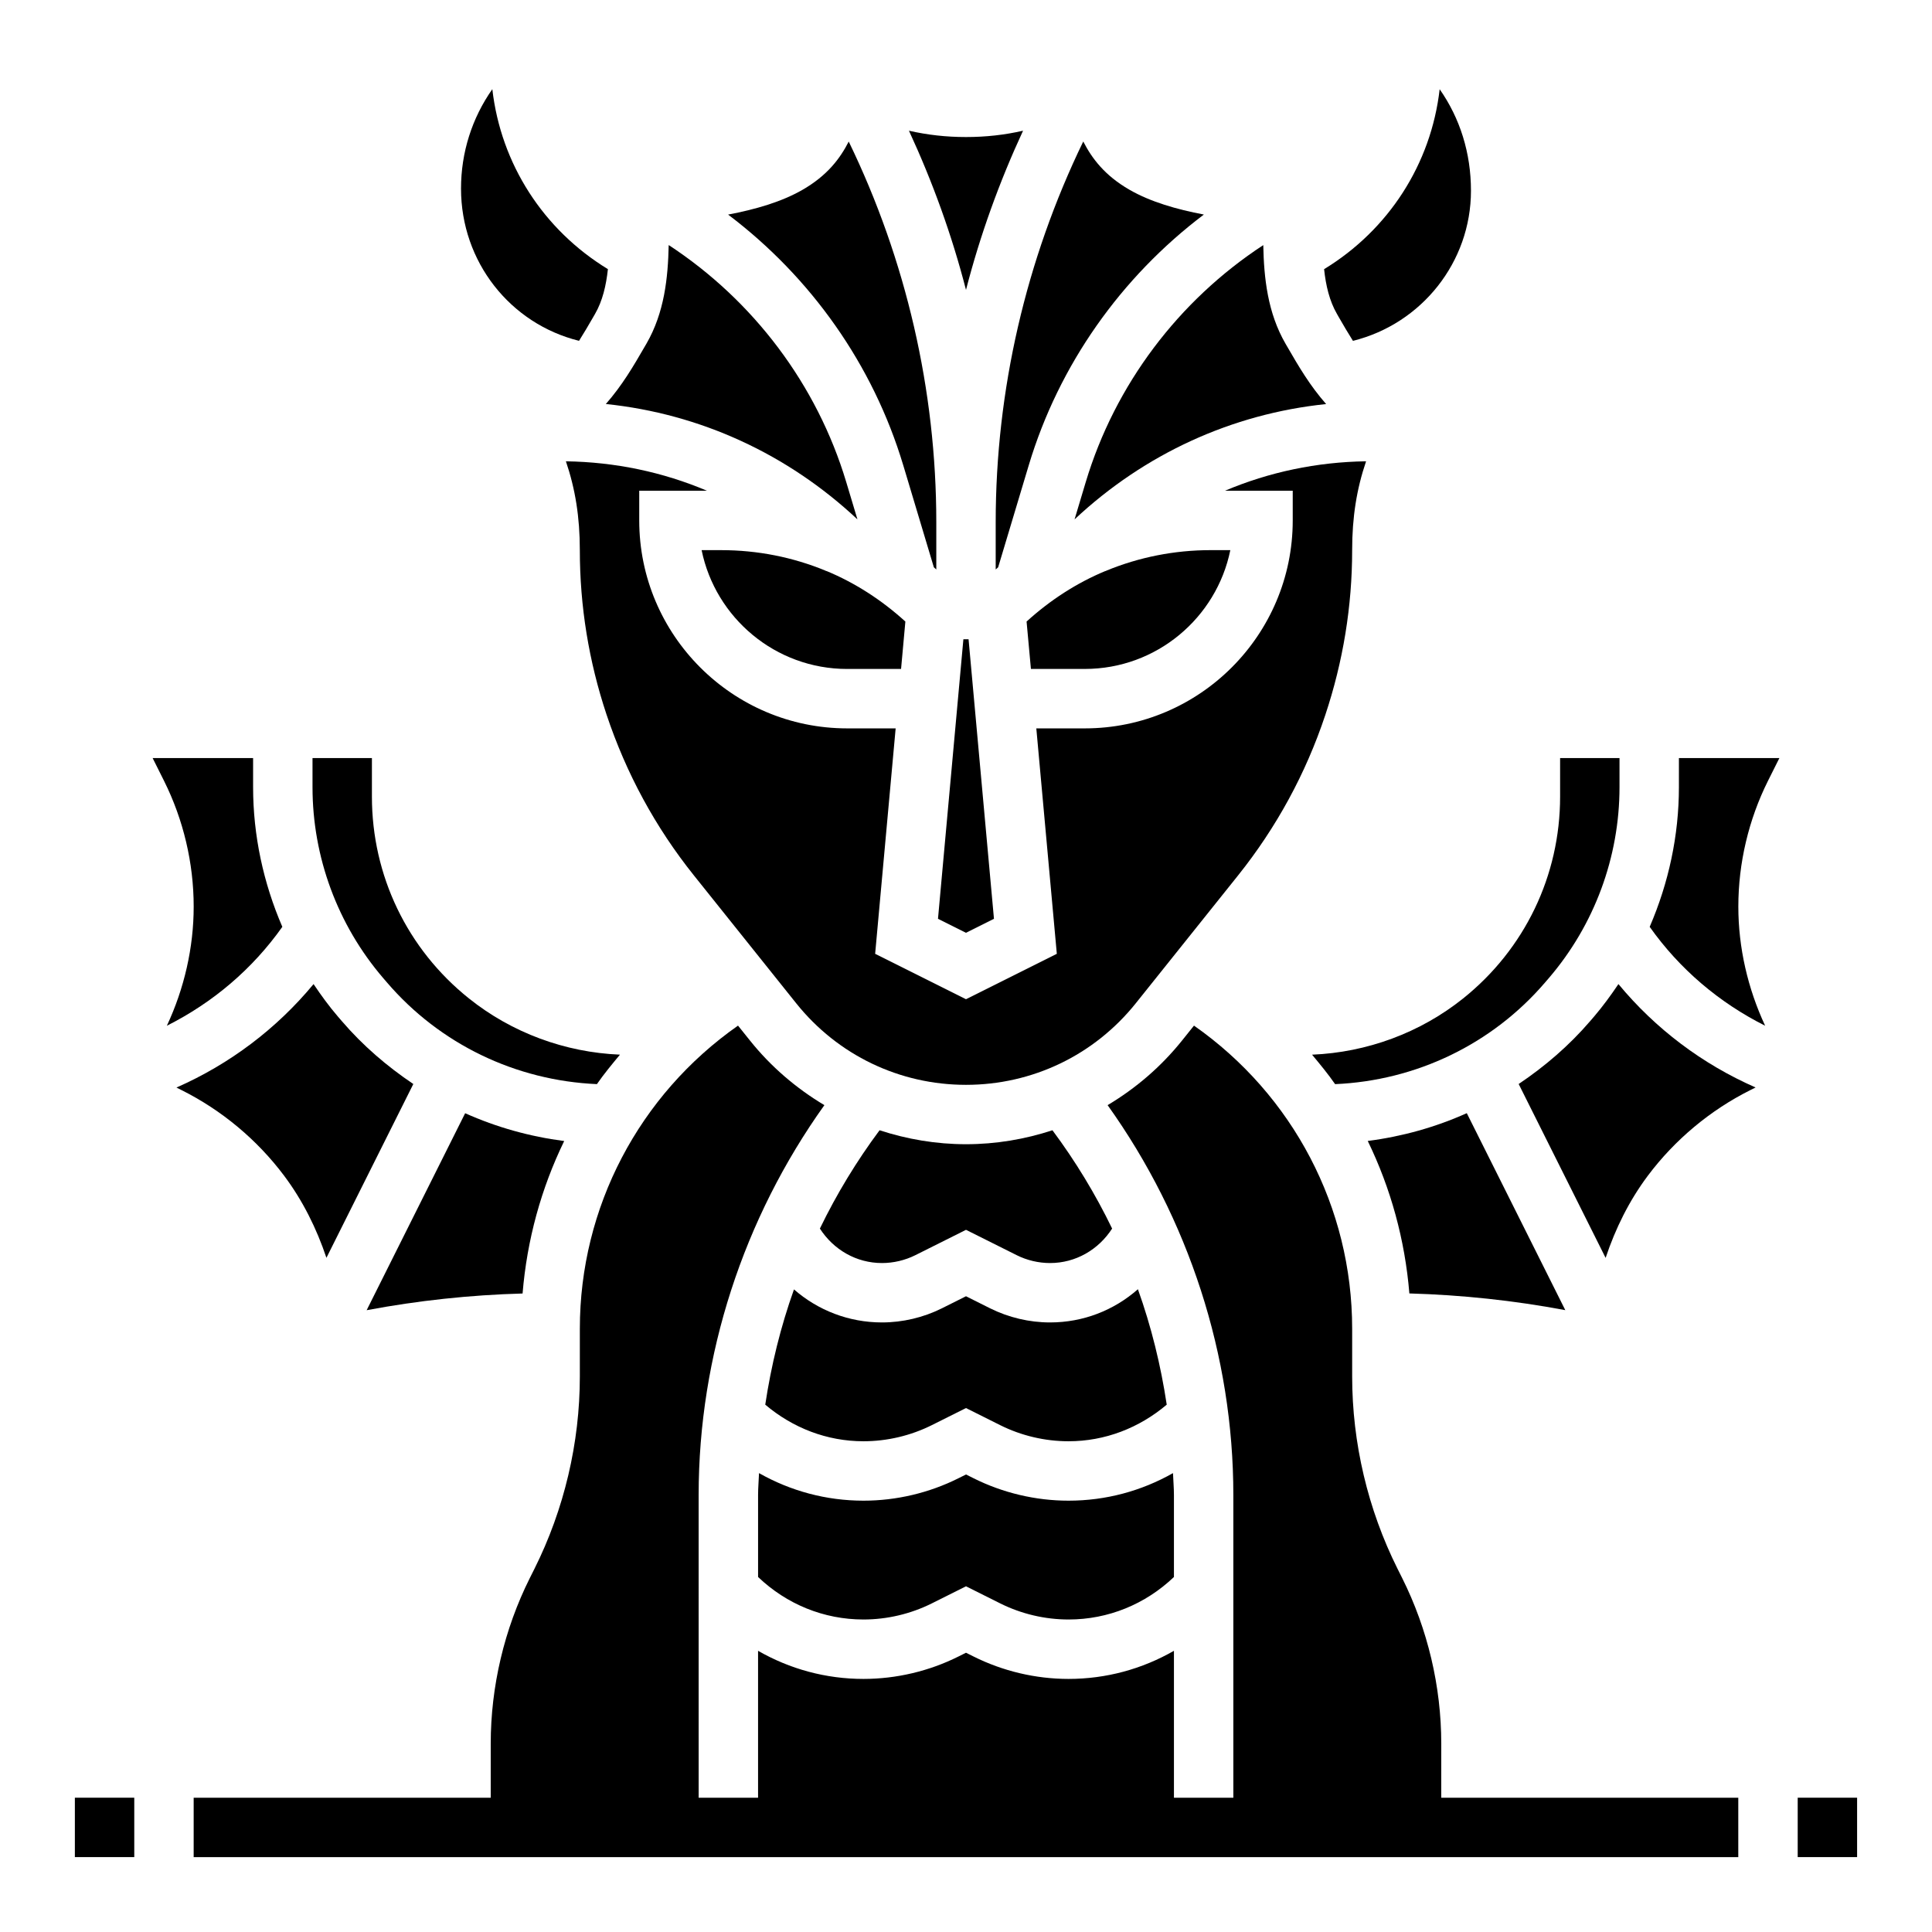 <?xml version="1.0" encoding="UTF-8"?>
<!-- Uploaded to: SVG Find, www.svgrepo.com, Generator: SVG Find Mixer Tools -->
<svg fill="#000000" width="800px" height="800px" version="1.1" viewBox="144 144 512 512" xmlns="http://www.w3.org/2000/svg">
 <g>
  <path d="m620.41 620.41h15.742v15.742h-15.742z"/>
  <path d="m407.41 387.49-6.731-74.082h-1.371l-6.731 74.082 7.418 3.711z"/>
  <path d="m470.05 289.79h-5.172c-9.66 0-19.027 1.875-27.703 5.449-0.039 0.039-0.094 0.078-0.133 0.117l-0.047-0.055c-7.637 3.164-14.68 7.723-20.941 13.414l1.152 12.562h14.281c19.008 0 34.91-13.547 38.562-31.488z"/>
  <path d="m407.87 294.92c0.219-0.188 0.426-0.41 0.652-0.59l8.117-27.062c7.988-26.609 24.473-49.836 46.398-66.41-7.18-1.359-14.172-3.367-19.746-6.59-6.582-3.801-9.926-8.312-12.219-12.77-15.207 31.379-23.203 65.945-23.203 100.91z"/>
  <path d="m368.51 321.28h14.281l1.141-12.562c-6.258-5.691-13.305-10.25-20.941-13.414l-0.055 0.055c-0.039-0.039-0.094-0.078-0.133-0.117-8.668-3.574-18.035-5.449-27.695-5.449h-5.172c3.66 17.941 19.562 31.488 38.574 31.488z"/>
  <path d="m498.76 227.99c1.301 2.25 2.519 4.344 3.785 6.336 18.199-4.504 31.277-20.875 31.277-39.777 0-10.004-2.906-19.223-8.297-26.906-2.277 19.812-13.52 37.266-30.625 47.688 0.465 4.359 1.426 8.438 3.402 11.848z"/>
  <path d="m428.77 281.64c18.5-17.328 41.684-27.984 66.668-30.559-4.289-4.871-7.281-9.973-10.312-15.223l-0.465-0.797c-4.731-8.203-5.707-17.383-5.879-26.105-22.426 14.68-39.297 36.969-47.059 62.836z"/>
  <path d="m558.82 491.2-26.105-52.199c-8.289 3.723-17.121 6.188-26.246 7.367 6.094 12.547 9.863 26.191 11.027 40.406 13.875 0.395 27.699 1.867 41.324 4.426z"/>
  <path d="m491.71 423.5c2.117 2.551 4.227 5.094 6.109 7.809 21.461-0.93 41.598-10.562 55.648-26.953l1.016-1.18c12.059-14.074 18.703-32.039 18.703-50.57v-7.707h-15.742v10.219c0 20.926-9.367 40.414-25.711 53.492-11.375 9.098-25.492 14.293-40.023 14.891z"/>
  <path d="m445.01 409.86 27.094-33.867c10.172-12.723 17.949-27.008 23.098-42.461 4.754-14.266 7.133-28.914 7.133-43.738 0-8.73 1.195-16.23 3.691-23.547-13.051 0.188-25.695 2.852-37.383 7.801l17.945 0.004v7.871c0 30.387-24.719 55.105-55.105 55.105h-12.848l5.434 59.742-24.07 12.035-24.074-12.035 5.434-59.742h-12.848c-30.387 0-55.105-24.719-55.105-55.105v-7.871h17.949c-11.691-4.953-24.332-7.613-37.383-7.801 2.492 7.312 3.691 14.812 3.691 23.543 0 14.824 2.379 29.473 7.062 43.531 5.219 15.656 12.988 29.945 23.168 42.668l27.094 33.867c10.996 13.75 27.402 21.633 45.012 21.633s34.012-7.883 45.012-21.633z"/>
  <path d="m422.27 494.46c-5.481 0-10.973-1.301-15.887-3.746l-6.383-3.195-6.383 3.195c-4.914 2.449-10.41 3.746-15.887 3.746-8.793 0-16.98-3.211-23.316-8.754-3.535 9.887-6.047 20.129-7.613 30.543 7.305 6.176 16.348 9.699 26.023 9.699 6.266 0 12.531-1.48 18.137-4.281l9.039-4.519 9.035 4.519c5.606 2.805 11.871 4.281 18.137 4.281 9.676 0 18.719-3.527 26.023-9.699-1.574-10.43-4.086-20.68-7.637-30.59-6.383 5.621-14.535 8.801-23.289 8.801z"/>
  <path d="m402 535.75-1.996-1-2 1c-7.769 3.891-16.477 5.945-25.176 5.945-9.863 0-19.324-2.566-27.68-7.305-0.07 1.938-0.25 3.863-0.25 5.809v21.719c7.574 7.227 17.422 11.266 27.93 11.266 6.266 0 12.531-1.48 18.137-4.281l9.039-4.519 9.035 4.519c5.606 2.801 11.871 4.281 18.137 4.281 10.508 0 20.355-4.039 27.93-11.266v-21.719c0-1.945-0.18-3.871-0.25-5.809-8.352 4.738-17.809 7.305-27.68 7.305-8.699 0-17.402-2.055-25.176-5.945z"/>
  <path d="m400 447.23c-7.91 0-15.609-1.316-22.906-3.699-6.102 8.195-11.391 16.918-15.816 26.055 3.621 5.606 9.66 9.133 16.453 9.133 3.055 0 6.109-0.723 8.848-2.086l13.422-6.715 13.43 6.715c2.731 1.363 5.785 2.086 8.84 2.086 6.793 0 12.832-3.527 16.453-9.133-4.426-9.141-9.715-17.863-15.816-26.055-7.297 2.387-14.996 3.699-22.906 3.699z"/>
  <path d="m282.49 486.79c1.164-14.219 4.93-27.867 11.027-40.406-9.117-1.18-17.957-3.652-26.246-7.367l-26.105 52.199c13.641-2.562 27.453-4.043 41.324-4.426z"/>
  <path d="m218.82 389.62c-5.016-11.613-7.746-24.184-7.746-37.016v-7.707h-26.625l3.008 6.016c5.148 10.297 7.871 21.828 7.871 33.344 0 10.871-2.504 21.727-7.109 31.574 12.195-6.133 22.668-15.004 30.602-26.211z"/>
  <path d="m219.28 455.56c4.938 6.582 8.621 13.996 11.227 21.773l23.027-46.059c-6.949-4.668-13.391-10.188-18.957-16.68l-1.016-1.18c-2.356-2.738-4.465-5.644-6.465-8.621-9.809 11.84-22.176 21.184-36.336 27.418l1.363 0.684c10.633 5.316 20.023 13.156 27.156 22.664z"/>
  <path d="m525.95 606.1c0-15.168-3.59-30.355-10.367-43.918l-1.219-2.434c-7.871-15.742-12.027-33.371-12.027-50.965v-12.66c0-32.141-15.68-61.945-41.918-80.324l-3.117 3.891c-5.598 7-12.32 12.738-19.773 17.184 21.465 30.031 33.32 66.312 33.32 103.33v80.215h-15.742v-38.941c-8.418 4.832-17.965 7.453-27.934 7.453-8.699 0-17.406-2.055-25.176-5.945l-1.996-0.996-2 1c-7.769 3.887-16.477 5.941-25.176 5.941-9.965 0-19.516-2.621-27.93-7.453v38.941h-15.742l-0.004-80.215c0-37.016 11.855-73.297 33.324-103.33-7.453-4.449-14.184-10.188-19.773-17.184l-3.117-3.891c-26.238 18.383-41.918 48.184-41.918 80.328v12.66c0 17.594-4.156 35.219-12.027 50.957l-1.227 2.449c-6.773 13.551-10.363 28.734-10.363 43.906v14.316h-78.723v15.742h409.34v-15.742h-78.719z"/>
  <path d="m415.12 178.64c-4.883 1.117-9.832 1.676-15.121 1.676s-10.242-0.566-15.121-1.676c6.297 13.602 11.391 27.711 15.121 42.188 3.731-14.477 8.824-28.586 15.121-42.188z"/>
  <path d="m588.93 352.6c0 12.832-2.731 25.402-7.746 37.023 7.934 11.203 18.398 20.082 30.598 26.207-4.602-9.859-7.106-20.707-7.106-31.578 0-11.516 2.723-23.051 7.871-33.348l3.008-6.012h-26.625z"/>
  <path d="m572.9 404.79c-2 2.969-4.117 5.871-6.465 8.621l-1.016 1.18c-5.574 6.496-12.004 12.012-18.957 16.68l23.043 46.082c2.606-7.824 6.281-15.23 11.211-21.805 7.133-9.508 16.523-17.352 27.16-22.672l1.371-0.684c-14.172-6.219-26.539-15.562-36.348-27.402z"/>
  <path d="m371.23 281.64-2.961-9.863c-7.762-25.867-24.633-48.152-47.059-62.836-0.18 8.723-1.148 17.902-5.879 26.105l-0.465 0.797c-3.031 5.25-6.023 10.352-10.312 15.223 25 2.586 48.184 13.246 66.676 30.574z"/>
  <path d="m383.36 267.26 8.117 27.07c0.227 0.188 0.434 0.402 0.652 0.59v-12.516c0-34.961-7.996-69.527-23.207-100.89-2.281 4.457-5.629 8.965-12.219 12.77-5.574 3.219-12.562 5.227-19.75 6.582 21.934 16.559 38.418 39.789 46.406 66.398z"/>
  <path d="m297.45 234.32c1.266-1.992 2.488-4.086 3.785-6.336l0.465-0.805c1.969-3.41 2.93-7.484 3.402-11.855-17.113-10.43-28.355-27.875-30.629-47.695-5.394 7.668-8.297 16.781-8.297 26.348 0 19.441 13.074 35.84 31.273 40.344z"/>
  <path d="m246.54 404.35c14.051 16.391 34.188 26.023 55.648 26.953 1.883-2.715 3.992-5.258 6.109-7.809-14.531-0.598-28.645-5.793-40.02-14.895-16.348-13.066-25.715-32.566-25.715-53.488v-10.219h-15.742v7.707c0 18.539 6.644 36.496 18.703 50.57z"/>
  <path d="m163.84 620.41h15.742v15.742h-15.742z"/>
 </g>
</svg>